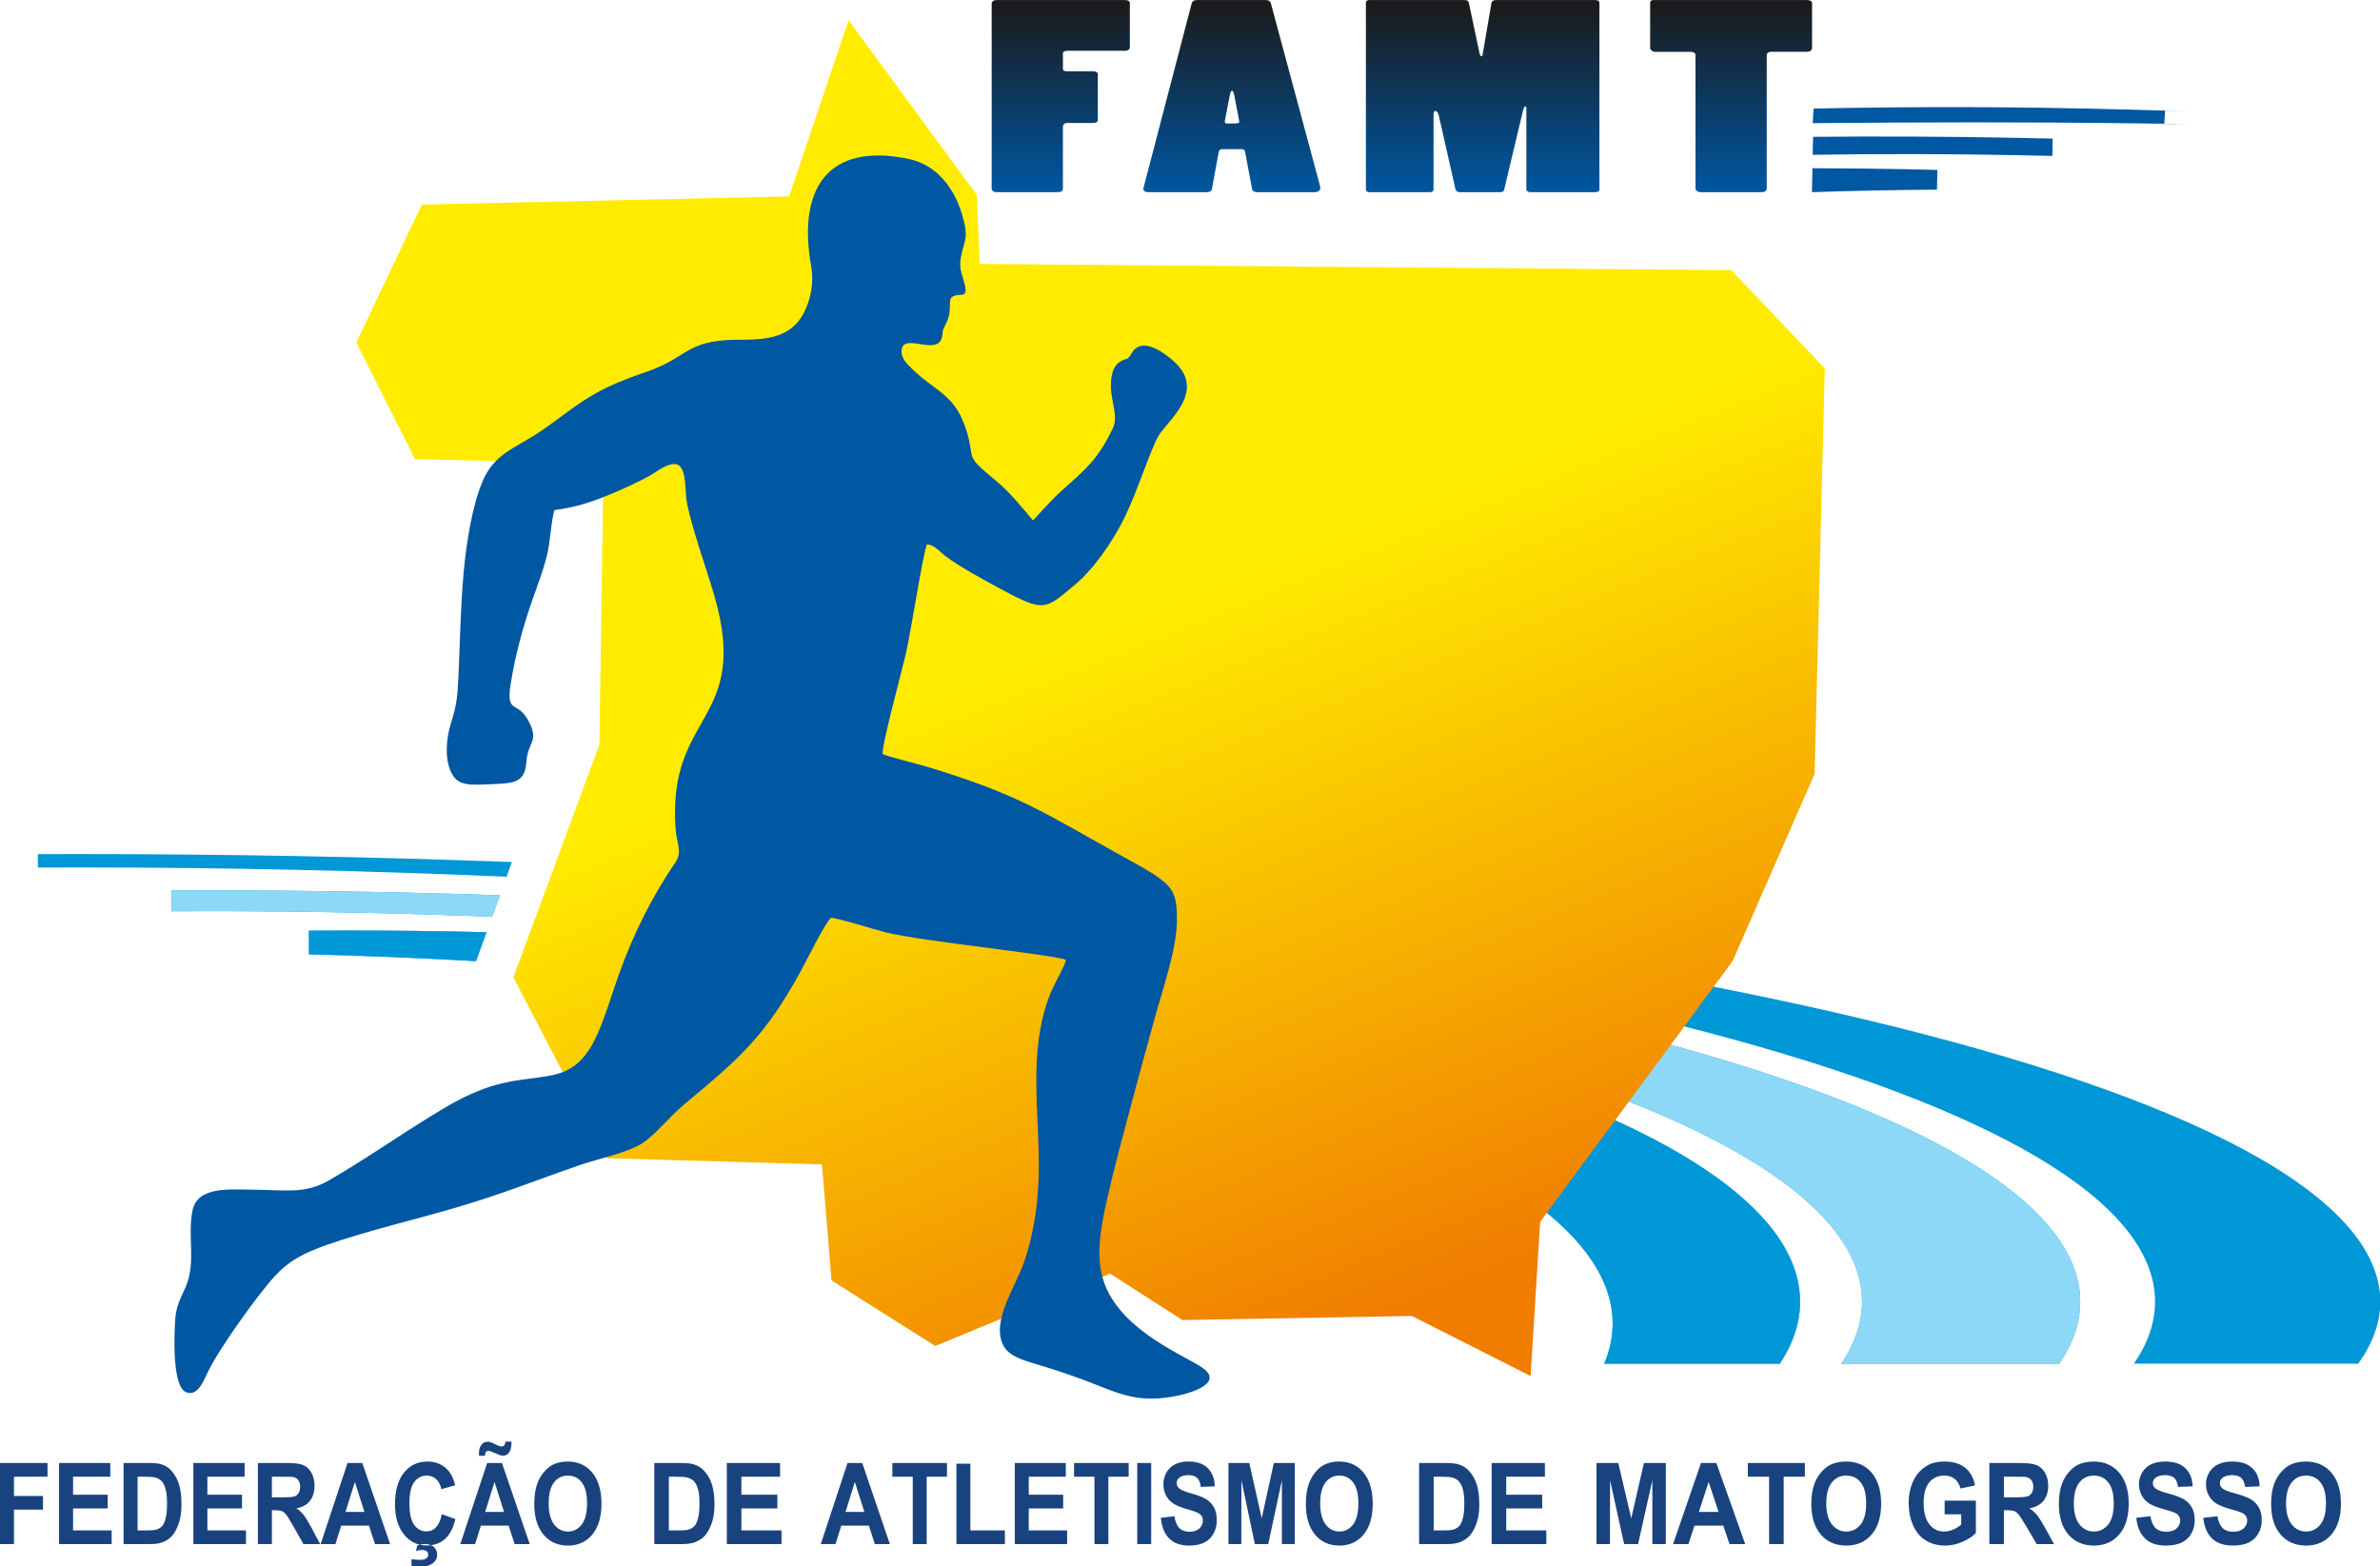 <?xml version="1.0" encoding="utf-8"?>
<svg xmlns="http://www.w3.org/2000/svg" viewBox="4.786 10.564 490.613 322.887" width="490.613px" height="322.887px">
  <g id="svg16" transform="matrix(0.904, 0, 0, 0.904, 62.545, -102.459)" style="">
    <g id="Layer1000" transform="matrix(1, 0, 0, 1, 72.633, -63.771)">
      <path d="m -118.804,383.553 c 33.849,0 66.936,0.631 99.004,1.82 l -1.212,3.35 c -31.558,-1.385 -64.264,-2.119 -97.791,-2.119 -3.035,0 -6.058,0.013 -9.083,0.024 v -3.054 c 3.025,-0.01 6.048,-0.022 9.083,-0.022 z m 115.41,2.48 c 234.46,10.226 409.656,50.938 409.656,99.612 0,4.792 -1.738,9.503 -5.025,14.12 h -51.158 c 3.15,-4.612 4.815,-9.325 4.815,-14.12 0,-46.46 -153.015,-85.442 -359.418,-96.133 z m -84.886,5.809 c 22.357,0 44.308,0.383 65.735,1.113 l -1.774,4.901 c -20.79,-0.842 -42.154,-1.287 -63.961,-1.287 -3.038,0 -6.063,0.011 -9.084,0.028 v -4.729 c 3.022,-0.014 6.048,-0.026 9.084,-0.026 z m 82.428,1.76 c 195.882,8.454 343.682,46.446 343.682,92.043 0,4.8 -1.647,9.515 -4.805,14.12 h -49.669 c 3.095,-4.599 4.727,-9.315 4.727,-14.12 0,-42.63 -126.541,-78.261 -295.567,-87.012 z m -51.143,7.392 c 10.592,0 21.063,0.133 31.402,0.382 l -2.388,6.596 c -12.451,-0.704 -25.163,-1.229 -38.098,-1.564 v -5.383 c 3.019,-0.02 6.047,-0.032 9.085,-0.032 z m 48.449,0.905 c 159.802,5.997 282.489,41.205 282.489,83.746 0,4.811 -1.593,9.528 -4.608,14.12 h -40.046 c 1.266,-3.002 1.924,-6.05 1.924,-9.139 0,-38.877 -102.467,-71.629 -242.087,-81.559 z" style="fill:#0097d7;fill-rule:evenodd" id="path1"/>
      <path d="m 244.922,499.766 -14.353,-3.847 c 0.427,-1.75 0.645,-3.514 0.645,-5.293 0,-38.877 -102.468,-71.63 -242.087,-81.558 l 2.328,-7.168 c 159.801,5.998 282.488,41.205 282.488,83.745 0,4.812 -1.593,9.529 -4.607,14.121 z M 42.621,392.511 l 0.016,5e-4 0.023,0.003 z m 92.03,9.46 0.193,0.021 0.215,0.034 z m 64.6,10.285 0.071,0.011 0.022,0.006 z m 103.233,28.075 0.089,0.024 0.053,0.034 z m 46.016,29.033 0.05,0.033 -0.009,0.022 z M -88.28,391.842 c 22.357,0 44.308,0.383 65.735,1.113 l -1.773,4.901 c -20.792,-0.842 -42.155,-1.286 -63.962,-1.286 -3.038,0 -6.062,0.01 -9.085,0.027 v -4.729 c 3.023,-0.013 6.047,-0.026 9.085,-0.026 z m 82.429,1.76 c 195.882,8.454 343.682,46.446 343.682,92.043 0,4.801 -1.647,9.516 -4.806,14.121 h -49.669 c 3.095,-4.6 4.727,-9.315 4.727,-14.121 0,-42.628 -126.542,-78.26 -295.566,-87.011 z m -51.144,7.392 c 10.592,0 21.064,0.134 31.401,0.383 l -2.386,6.596 c -12.452,-0.703 -25.165,-1.23 -38.099,-1.563 v -5.382 c 3.02,-0.021 6.046,-0.033 9.084,-0.033 z" style="fill:#8dd8f7;fill-rule:evenodd" id="path2"/>
      <path d="m -28.201,397.703 h 0.003 l 0.009,0.001 z m 68.109,4.175 0.113,0.007 0.203,0.02 z m 42.084,4.315 0.088,0.009 0.068,0.009 z m 35.249,4.825 0.111,0.015 0.061,0.012 z m 63.748,12.405 0.126,0.025 0.082,0.025 z m 56.419,17.567 0.102,0.031 0.028,0.022 z m 49.169,36.65 0.006,0.005 -10e-4,0.005 z M -56.996,400.994 c 10.592,0 21.064,0.134 31.401,0.383 l -2.386,6.596 c -12.452,-0.703 -25.165,-1.23 -38.099,-1.563 v -5.382 c 3.02,-0.021 6.046,-0.033 9.084,-0.033 z m 48.45,0.906 c 159.801,5.998 282.488,41.205 282.488,83.745 0,4.812 -1.593,9.529 -4.607,14.121 h -40.046 c 1.266,-3.002 1.925,-6.051 1.925,-9.14 0,-38.877 -102.468,-71.63 -242.087,-81.558 z" style="fill:#0097d7;fill-rule:evenodd" id="path3"/>
      <path d="M -136.535,540.908 V 522.417 h 10.849 v 3.125 h -7.652 v 4.39 h 6.615 v 3.125 h -6.615 v 7.851 z m 13.473,0 V 522.417 h 11.688 v 3.125 h -8.489 v 4.106 h 7.894 v 3.125 h -7.894 v 5.01 h 8.798 v 3.125 z m 14.709,-18.491 h 5.822 c 1.301,0 2.316,0.103 2.999,0.361 0.926,0.31 1.72,0.878 2.36,1.705 0.662,0.8 1.169,1.808 1.522,2.996 0.331,1.162 0.507,2.634 0.507,4.364 0,1.524 -0.155,2.815 -0.485,3.926 -0.397,1.343 -0.949,2.427 -1.676,3.28 -0.551,0.62 -1.301,1.111 -2.249,1.472 -0.706,0.258 -1.632,0.387 -2.801,0.387 h -5.998 z m 3.198,3.125 v 12.241 h 2.381 c 0.882,0 1.521,-0.051 1.918,-0.181 0.507,-0.155 0.927,-0.413 1.279,-0.775 0.33,-0.362 0.617,-0.956 0.816,-1.782 0.221,-0.826 0.33,-1.962 0.33,-3.383 0,-1.421 -0.11,-2.531 -0.33,-3.28 -0.199,-0.774 -0.507,-1.369 -0.882,-1.808 -0.397,-0.413 -0.882,-0.697 -1.477,-0.852 -0.441,-0.129 -1.323,-0.181 -2.603,-0.181 z m 12.723,15.366 V 522.417 h 11.688 v 3.125 h -8.49 v 4.106 h 7.895 v 3.125 h -7.895 v 5.01 h 8.799 v 3.125 z m 14.709,0 V 522.417 h 6.726 c 1.676,0 2.911,0.155 3.661,0.49 0.772,0.336 1.389,0.93 1.852,1.782 0.464,0.852 0.684,1.808 0.684,2.918 0,1.369 -0.353,2.531 -1.037,3.435 -0.706,0.903 -1.742,1.472 -3.109,1.704 0.683,0.465 1.257,0.982 1.697,1.549 0.442,0.568 1.037,1.576 1.809,2.996 l 1.919,3.615 h -3.815 l -2.271,-4.029 c -0.838,-1.446 -1.389,-2.35 -1.698,-2.711 -0.309,-0.388 -0.618,-0.646 -0.949,-0.775 -0.353,-0.129 -0.882,-0.207 -1.631,-0.207 h -0.64 v 7.722 z m 3.198,-10.666 h 2.359 c 1.521,0 2.492,-0.077 2.867,-0.233 0.375,-0.155 0.683,-0.413 0.882,-0.775 0.221,-0.387 0.331,-0.852 0.331,-1.395 0,-0.62 -0.133,-1.136 -0.42,-1.523 -0.286,-0.362 -0.683,-0.62 -1.213,-0.723 -0.242,-0.025 -1.036,-0.051 -2.315,-0.051 h -2.492 z m 26.948,10.666 h -3.44 l -1.367,-4.21 h -6.329 l -1.323,4.21 h -3.374 l 6.13,-18.491 h 3.374 z m -5.844,-7.334 -2.183,-6.843 -2.139,6.843 z m 17.642,0.516 3.087,1.111 c -0.463,2.04 -1.257,3.538 -2.359,4.545 -1.103,0.981 -2.514,1.472 -4.191,1.472 -2.117,0 -3.837,-0.852 -5.182,-2.531 -1.345,-1.679 -2.029,-3.952 -2.029,-6.87 0,-3.073 0.683,-5.475 2.029,-7.179 1.368,-1.704 3.153,-2.557 5.359,-2.557 1.94,0 3.507,0.672 4.72,2.014 0.706,0.775 1.257,1.911 1.61,3.409 l -3.153,0.878 c -0.177,-0.955 -0.573,-1.704 -1.169,-2.272 -0.595,-0.542 -1.323,-0.827 -2.161,-0.827 -1.169,0 -2.117,0.491 -2.845,1.472 -0.727,0.981 -1.103,2.583 -1.103,4.777 0,2.325 0.353,4.003 1.081,4.984 0.727,1.007 1.654,1.498 2.801,1.498 0.86,0 1.587,-0.31 2.183,-0.955 0.617,-0.62 1.058,-1.627 1.323,-2.97 z m -6.924,11.751 v -1.472 c 0.727,0.077 1.411,0.129 2.029,0.129 0.64,0 1.125,-0.129 1.433,-0.414 0.243,-0.181 0.353,-0.439 0.353,-0.774 0,-0.284 -0.11,-0.542 -0.33,-0.749 -0.221,-0.207 -0.573,-0.31 -1.037,-0.31 -0.463,0 -0.926,0.077 -1.411,0.258 l 0.264,-1.265 c 0.574,-0.233 1.169,-0.336 1.808,-0.336 0.904,0 1.588,0.233 2.051,0.698 0.463,0.465 0.706,1.033 0.706,1.678 0,0.749 -0.264,1.343 -0.772,1.808 -0.706,0.646 -1.698,0.956 -2.999,0.956 -0.926,0 -1.631,-0.077 -2.095,-0.207 z m 26.97,-4.933 h -3.44 l -1.367,-4.21 H -26.87 l -1.323,4.21 h -3.374 l 6.13,-18.491 h 3.374 z m -5.844,-7.334 -2.183,-6.843 -2.139,6.843 z m -4.344,-12.809 h -1.389 c 0,-0.206 0,-0.336 0,-0.465 0,-0.878 0.177,-1.55 0.551,-2.015 0.353,-0.49 0.838,-0.723 1.411,-0.723 0.243,0 0.485,0.026 0.684,0.103 0.22,0.052 0.617,0.233 1.19,0.542 0.574,0.284 1.015,0.439 1.345,0.439 0.221,0 0.419,-0.077 0.574,-0.258 0.154,-0.181 0.242,-0.465 0.286,-0.852 h 1.389 c 0,1.137 -0.177,1.963 -0.529,2.453 -0.353,0.491 -0.816,0.749 -1.368,0.749 -0.242,0 -0.484,-0.025 -0.728,-0.103 -0.154,-0.051 -0.573,-0.232 -1.235,-0.516 -0.662,-0.31 -1.147,-0.465 -1.433,-0.465 -0.242,0 -0.419,0.077 -0.551,0.258 -0.132,0.155 -0.198,0.439 -0.198,0.852 z m 11.225,11.002 c 0,-1.885 0.242,-3.461 0.728,-4.752 0.353,-0.929 0.838,-1.782 1.477,-2.531 0.618,-0.749 1.301,-1.317 2.029,-1.679 0.992,-0.49 2.117,-0.723 3.418,-0.723 2.316,0 4.19,0.852 5.579,2.531 1.389,1.705 2.095,4.055 2.095,7.077 0,2.996 -0.684,5.32 -2.073,7.024 -1.389,1.679 -3.242,2.531 -5.557,2.531 -2.359,0 -4.234,-0.852 -5.623,-2.531 -1.367,-1.679 -2.073,-3.977 -2.073,-6.947 z m 3.285,-0.129 c 0,2.118 0.419,3.693 1.235,4.778 0.838,1.085 1.897,1.627 3.153,1.627 1.279,0 2.316,-0.542 3.154,-1.601 0.816,-1.085 1.213,-2.686 1.213,-4.855 0,-2.118 -0.397,-3.693 -1.191,-4.726 -0.794,-1.059 -1.853,-1.576 -3.176,-1.576 -1.301,0 -2.381,0.516 -3.175,1.576 -0.816,1.059 -1.213,2.66 -1.213,4.777 z" style="fill:#19437f;fill-rule:evenodd" id="path4"/>
      <path d="m 12.671,522.417 h 6.049 c 1.352,0 2.406,0.103 3.116,0.361 0.963,0.31 1.787,0.878 2.452,1.705 0.688,0.8 1.214,1.808 1.581,2.996 0.344,1.162 0.527,2.634 0.527,4.364 0,1.524 -0.161,2.815 -0.504,3.926 -0.413,1.343 -0.985,2.427 -1.741,3.28 -0.573,0.62 -1.352,1.111 -2.337,1.472 -0.734,0.258 -1.696,0.387 -2.91,0.387 h -6.232 z m 3.323,3.125 v 12.241 h 2.474 c 0.916,0 1.581,-0.051 1.993,-0.181 0.527,-0.155 0.962,-0.413 1.329,-0.775 0.344,-0.362 0.642,-0.956 0.848,-1.782 0.23,-0.826 0.344,-1.962 0.344,-3.383 0,-1.421 -0.114,-2.531 -0.344,-3.28 -0.206,-0.774 -0.526,-1.369 -0.916,-1.808 -0.413,-0.413 -0.917,-0.697 -1.535,-0.852 -0.458,-0.129 -1.375,-0.181 -2.704,-0.181 z m 13.22,15.366 V 522.417 h 12.143 v 3.125 h -8.821 v 4.106 h 8.203 v 3.125 h -8.203 v 5.01 h 9.142 v 3.125 z" style="fill:#19437f;fill-rule:evenodd" id="path5"/>
      <path d="M 66.39,540.908 H 62.968 l -1.36,-4.21 h -6.295 l -1.316,4.21 h -3.356 l 6.098,-18.491 h 3.356 z m -5.813,-7.334 -2.171,-6.843 -2.127,6.843 z m 11.033,7.334 V 525.542 H 66.96 v -3.125 h 12.457 v 3.125 h -4.628 v 15.366 z m 9.958,0 v -18.336 h 3.18 v 15.211 h 7.874 v 3.125 z m 13.313,0 V 522.417 h 11.625 v 3.125 h -8.444 v 4.106 h 7.852 v 3.125 h -7.852 v 5.01 h 8.751 v 3.125 z m 18.161,0 v -15.366 h -4.65 v -3.125 h 12.458 v 3.125 h -4.628 v 15.366 z m 9.76,0 V 522.417 h 3.18 v 18.491 z m 5.374,-5.991 3.092,-0.362 c 0.198,1.214 0.57,2.118 1.119,2.686 0.57,0.568 1.338,0.852 2.303,0.852 1.009,0 1.777,-0.258 2.303,-0.775 0.505,-0.49 0.768,-1.085 0.768,-1.782 0,-0.439 -0.11,-0.801 -0.329,-1.111 -0.219,-0.31 -0.592,-0.568 -1.14,-0.8 -0.351,-0.155 -1.206,-0.413 -2.523,-0.801 -1.689,-0.49 -2.873,-1.111 -3.553,-1.834 -0.965,-1.033 -1.448,-2.273 -1.448,-3.745 0,-0.929 0.22,-1.834 0.68,-2.634 0.461,-0.826 1.097,-1.446 1.952,-1.885 0.856,-0.439 1.886,-0.646 3.092,-0.646 1.952,0 3.444,0.516 4.431,1.55 0.987,1.007 1.513,2.376 1.557,4.106 l -3.18,0.129 c -0.132,-0.955 -0.417,-1.653 -0.856,-2.066 -0.461,-0.413 -1.119,-0.62 -1.996,-0.62 -0.922,0 -1.645,0.233 -2.15,0.672 -0.329,0.284 -0.504,0.672 -0.504,1.162 0,0.439 0.153,0.801 0.482,1.111 0.395,0.413 1.36,0.826 2.895,1.239 1.535,0.439 2.676,0.878 3.422,1.343 0.723,0.465 1.316,1.085 1.732,1.885 0.417,0.775 0.614,1.756 0.614,2.944 0,1.059 -0.241,2.04 -0.746,2.97 -0.504,0.93 -1.206,1.601 -2.127,2.066 -0.899,0.439 -2.04,0.672 -3.421,0.672 -1.974,0 -3.51,-0.542 -4.562,-1.627 -1.075,-1.059 -1.689,-2.634 -1.908,-4.7 z m 15.419,5.991 V 522.417 h 4.759 l 2.829,12.603 2.764,-12.603 h 4.781 v 18.491 h -2.939 v -14.566 l -3.114,14.566 h -3.049 l -3.071,-14.566 -0.022,14.566 z m 17.657,-9.142 c 0,-1.885 0.241,-3.461 0.724,-4.752 0.351,-0.929 0.833,-1.782 1.469,-2.531 0.614,-0.749 1.294,-1.317 2.018,-1.679 0.987,-0.49 2.106,-0.723 3.399,-0.723 2.303,0 4.168,0.852 5.55,2.531 1.382,1.705 2.084,4.055 2.084,7.077 0,2.996 -0.68,5.32 -2.062,7.024 -1.381,1.679 -3.224,2.531 -5.527,2.531 -2.347,0 -4.212,-0.852 -5.593,-2.531 -1.36,-1.679 -2.062,-3.977 -2.062,-6.947 z m 3.268,-0.129 c 0,2.118 0.417,3.693 1.228,4.778 0.834,1.085 1.887,1.627 3.137,1.627 1.272,0 2.303,-0.542 3.136,-1.601 0.811,-1.085 1.206,-2.686 1.206,-4.855 0,-2.118 -0.395,-3.693 -1.185,-4.726 -0.79,-1.059 -1.843,-1.576 -3.158,-1.576 -1.294,0 -2.369,0.516 -3.158,1.576 -0.812,1.059 -1.206,2.66 -1.206,4.777 z" style="fill:#19437f;fill-rule:evenodd" id="path6"/>
      <path d="m 187.076,522.417 h 6.049 c 1.352,0 2.406,0.103 3.116,0.361 0.962,0.31 1.788,0.878 2.452,1.705 0.688,0.8 1.214,1.808 1.581,2.996 0.344,1.162 0.527,2.634 0.527,4.364 0,1.524 -0.161,2.815 -0.504,3.926 -0.413,1.343 -0.985,2.427 -1.742,3.28 -0.573,0.62 -1.352,1.111 -2.337,1.472 -0.733,0.258 -1.696,0.387 -2.91,0.387 h -6.232 z m 3.323,3.125 v 12.241 h 2.474 c 0.917,0 1.581,-0.051 1.993,-0.181 0.527,-0.155 0.962,-0.413 1.329,-0.775 0.343,-0.362 0.641,-0.956 0.848,-1.782 0.229,-0.826 0.343,-1.962 0.343,-3.383 0,-1.421 -0.114,-2.531 -0.343,-3.28 -0.207,-0.774 -0.527,-1.369 -0.917,-1.808 -0.413,-0.413 -0.916,-0.697 -1.535,-0.852 -0.458,-0.129 -1.375,-0.181 -2.704,-0.181 z m 13.22,15.366 V 522.417 h 12.144 v 3.125 h -8.821 v 4.106 h 8.203 v 3.125 h -8.203 v 5.01 h 9.142 v 3.125 z" style="fill:#19437f;fill-rule:evenodd" id="path7"/>
      <path d="M 227.524,540.908 V 522.417 h 4.972 l 2.956,12.603 2.887,-12.603 h 4.994 v 18.491 h -3.069 v -14.566 l -3.254,14.566 h -3.185 l -3.207,-14.566 -0.024,14.566 z m 33.91,0 h -3.574 l -1.42,-4.21 h -6.576 l -1.375,4.21 h -3.506 l 6.37,-18.491 h 3.506 z m -6.072,-7.334 -2.268,-6.843 -2.223,6.843 z m 11.525,7.334 v -15.366 h -4.857 v -3.125 h 13.014 v 3.125 h -4.834 v 15.366 z m 9.623,-9.142 c 0,-1.885 0.252,-3.461 0.756,-4.752 0.367,-0.929 0.871,-1.782 1.535,-2.531 0.642,-0.749 1.352,-1.317 2.108,-1.679 1.031,-0.49 2.2,-0.723 3.551,-0.723 2.406,0 4.354,0.852 5.797,2.531 1.444,1.705 2.176,4.055 2.176,7.077 0,2.996 -0.711,5.32 -2.154,7.024 -1.443,1.679 -3.368,2.531 -5.774,2.531 -2.451,0 -4.399,-0.852 -5.843,-2.531 -1.421,-1.679 -2.153,-3.977 -2.153,-6.947 z m 3.414,-0.129 c 0,2.118 0.435,3.693 1.283,4.778 0.871,1.085 1.971,1.627 3.276,1.627 1.329,0 2.406,-0.542 3.276,-1.601 0.848,-1.085 1.26,-2.686 1.26,-4.855 0,-2.118 -0.413,-3.693 -1.237,-4.726 -0.825,-1.059 -1.924,-1.576 -3.3,-1.576 -1.352,0 -2.474,0.516 -3.299,1.576 -0.848,1.059 -1.26,2.66 -1.26,4.777 z" style="fill:#19437f;fill-rule:evenodd" id="path8"/>
      <path d="m 306.913,534.116 v -3.125 h 7.125 v 7.386 c -0.688,0.749 -1.695,1.42 -3.002,1.988 -1.329,0.594 -2.658,0.878 -4.01,0.878 -1.718,0 -3.208,-0.413 -4.491,-1.214 -1.26,-0.826 -2.222,-1.988 -2.864,-3.486 -0.641,-1.524 -0.962,-3.177 -0.962,-4.958 0,-1.911 0.367,-3.642 1.077,-5.14 0.711,-1.498 1.764,-2.634 3.139,-3.435 1.054,-0.62 2.361,-0.929 3.918,-0.929 2.039,0 3.643,0.49 4.788,1.446 1.145,0.956 1.879,2.298 2.2,4.003 l -3.299,0.698 c -0.23,-0.904 -0.665,-1.627 -1.307,-2.169 -0.618,-0.516 -1.421,-0.775 -2.382,-0.775 -1.444,0 -2.59,0.516 -3.437,1.55 -0.848,1.033 -1.283,2.583 -1.283,4.623 0,2.195 0.435,3.848 1.306,4.933 0.848,1.111 1.993,1.653 3.391,1.653 0.687,0 1.375,-0.155 2.085,-0.465 0.687,-0.31 1.283,-0.672 1.787,-1.111 v -2.35 z m 10.195,6.792 V 522.417 h 6.988 c 1.742,0 3.025,0.155 3.803,0.49 0.802,0.336 1.443,0.93 1.925,1.782 0.481,0.852 0.711,1.808 0.711,2.918 0,1.369 -0.367,2.531 -1.077,3.435 -0.733,0.903 -1.81,1.472 -3.231,1.704 0.711,0.465 1.306,0.982 1.764,1.549 0.459,0.568 1.077,1.576 1.879,2.996 l 1.993,3.615 h -3.964 l -2.36,-4.029 c -0.871,-1.446 -1.443,-2.35 -1.764,-2.711 -0.321,-0.388 -0.642,-0.646 -0.985,-0.775 -0.367,-0.129 -0.916,-0.207 -1.695,-0.207 h -0.665 v 7.722 z m 3.322,-10.666 h 2.452 c 1.581,0 2.589,-0.077 2.979,-0.233 0.389,-0.155 0.71,-0.413 0.916,-0.775 0.23,-0.387 0.344,-0.852 0.344,-1.395 0,-0.62 -0.137,-1.136 -0.435,-1.523 -0.298,-0.362 -0.71,-0.62 -1.26,-0.723 -0.252,-0.025 -1.077,-0.051 -2.405,-0.051 h -2.59 z m 12.533,1.524 c 0,-1.885 0.252,-3.461 0.756,-4.752 0.367,-0.929 0.871,-1.782 1.535,-2.531 0.641,-0.749 1.352,-1.317 2.108,-1.679 1.031,-0.49 2.199,-0.723 3.551,-0.723 2.406,0 4.353,0.852 5.797,2.531 1.443,1.705 2.176,4.055 2.176,7.077 0,2.996 -0.711,5.32 -2.154,7.024 -1.443,1.679 -3.368,2.531 -5.774,2.531 -2.451,0 -4.399,-0.852 -5.843,-2.531 -1.42,-1.679 -2.153,-3.977 -2.153,-6.947 z m 3.414,-0.129 c 0,2.118 0.435,3.693 1.283,4.778 0.871,1.085 1.971,1.627 3.277,1.627 1.329,0 2.406,-0.542 3.276,-1.601 0.848,-1.085 1.26,-2.686 1.26,-4.855 0,-2.118 -0.413,-3.693 -1.237,-4.726 -0.825,-1.059 -1.925,-1.576 -3.3,-1.576 -1.352,0 -2.475,0.516 -3.299,1.576 -0.848,1.059 -1.26,2.66 -1.26,4.777 z m 14.228,3.28 3.231,-0.362 c 0.206,1.214 0.596,2.118 1.169,2.686 0.595,0.568 1.397,0.852 2.405,0.852 1.054,0 1.856,-0.258 2.406,-0.775 0.527,-0.49 0.802,-1.085 0.802,-1.782 0,-0.439 -0.115,-0.801 -0.344,-1.111 -0.229,-0.31 -0.618,-0.568 -1.191,-0.8 -0.367,-0.155 -1.26,-0.413 -2.635,-0.801 -1.764,-0.49 -3.001,-1.111 -3.712,-1.834 -1.008,-1.033 -1.512,-2.273 -1.512,-3.745 0,-0.929 0.23,-1.834 0.711,-2.634 0.481,-0.826 1.145,-1.446 2.039,-1.885 0.894,-0.439 1.971,-0.646 3.231,-0.646 2.039,0 3.597,0.516 4.628,1.55 1.031,1.007 1.581,2.376 1.627,4.106 l -3.322,0.129 c -0.138,-0.955 -0.435,-1.653 -0.894,-2.066 -0.481,-0.413 -1.169,-0.62 -2.085,-0.62 -0.963,0 -1.718,0.233 -2.246,0.672 -0.343,0.284 -0.526,0.672 -0.526,1.162 0,0.439 0.16,0.801 0.504,1.111 0.412,0.413 1.421,0.826 3.025,1.239 1.604,0.439 2.795,0.878 3.574,1.343 0.756,0.465 1.374,1.085 1.81,1.885 0.436,0.775 0.642,1.756 0.642,2.944 0,1.059 -0.252,2.04 -0.779,2.97 -0.527,0.93 -1.26,1.601 -2.223,2.066 -0.94,0.439 -2.13,0.672 -3.574,0.672 -2.063,0 -3.666,-0.542 -4.766,-1.627 -1.123,-1.059 -1.764,-2.634 -1.993,-4.7 z m 15.283,0 3.23,-0.362 c 0.207,1.214 0.596,2.118 1.169,2.686 0.595,0.568 1.397,0.852 2.405,0.852 1.054,0 1.856,-0.258 2.406,-0.775 0.527,-0.49 0.802,-1.085 0.802,-1.782 0,-0.439 -0.115,-0.801 -0.344,-1.111 -0.229,-0.31 -0.619,-0.568 -1.191,-0.8 -0.366,-0.155 -1.26,-0.413 -2.635,-0.801 -1.764,-0.49 -3.001,-1.111 -3.712,-1.834 -1.008,-1.033 -1.512,-2.273 -1.512,-3.745 0,-0.929 0.23,-1.834 0.711,-2.634 0.481,-0.826 1.145,-1.446 2.039,-1.885 0.894,-0.439 1.97,-0.646 3.23,-0.646 2.04,0 3.598,0.516 4.629,1.55 1.031,1.007 1.581,2.376 1.627,4.106 l -3.322,0.129 c -0.138,-0.955 -0.435,-1.653 -0.894,-2.066 -0.481,-0.413 -1.169,-0.62 -2.085,-0.62 -0.963,0 -1.718,0.233 -2.246,0.672 -0.343,0.284 -0.527,0.672 -0.527,1.162 0,0.439 0.161,0.801 0.504,1.111 0.412,0.413 1.421,0.826 3.024,1.239 1.604,0.439 2.796,0.878 3.574,1.343 0.756,0.465 1.375,1.085 1.81,1.885 0.435,0.775 0.642,1.756 0.642,2.944 0,1.059 -0.252,2.04 -0.779,2.97 -0.527,0.93 -1.26,1.601 -2.222,2.066 -0.94,0.439 -2.13,0.672 -3.574,0.672 -2.062,0 -3.666,-0.542 -4.765,-1.627 -1.123,-1.059 -1.765,-2.634 -1.993,-4.7 z m 15.466,-3.151 c 0,-1.885 0.252,-3.461 0.756,-4.752 0.367,-0.929 0.871,-1.782 1.535,-2.531 0.641,-0.749 1.352,-1.317 2.108,-1.679 1.031,-0.49 2.199,-0.723 3.551,-0.723 2.406,0 4.353,0.852 5.797,2.531 1.443,1.705 2.176,4.055 2.176,7.077 0,2.996 -0.711,5.32 -2.154,7.024 -1.443,1.679 -3.368,2.531 -5.774,2.531 -2.451,0 -4.399,-0.852 -5.843,-2.531 -1.42,-1.679 -2.153,-3.977 -2.153,-6.947 z m 3.414,-0.129 c 0,2.118 0.435,3.693 1.283,4.778 0.871,1.085 1.971,1.627 3.277,1.627 1.329,0 2.406,-0.542 3.276,-1.601 0.848,-1.085 1.26,-2.686 1.26,-4.855 0,-2.118 -0.413,-3.693 -1.237,-4.726 -0.825,-1.059 -1.924,-1.576 -3.299,-1.576 -1.352,0 -2.475,0.516 -3.299,1.576 -0.848,1.059 -1.26,2.66 -1.26,4.777 z" style="fill:#19437f;fill-rule:evenodd" id="path9"/>
      <defs id="defs11">
        <linearGradient id="grad1">
          <stop offset="0" stop-color="#ffec00" stop-opacity="1" id="stop9"/>
          <stop offset="0.46" stop-color="#ffec00" stop-opacity="1" id="stop10"/>
          <stop offset="1" stop-color="#f07c00" stop-opacity="1" id="stop11"/>
        </linearGradient>
        <linearGradient id="grad2" x1="0" y1="0" x2="0" y2="1" gradientTransform="rotate(-24,0.5,0.5)" gradientUnits="objectBoundingBox" href="#grad1"/>
      </defs>
      <path d="m -55.275,266.894 14.945,-31.445 83.752,-1.869 13.543,-40.165 29.268,39.853 0.623,15.722 171.398,1.402 21.333,22.417 -2.33,92.471 -18.679,42.654 -43.9,59.468 -2.179,35.181 -27.087,-13.698 -52.306,0.933 -16.502,-10.586 -39.852,16.502 -23.663,-14.946 -2.179,-26.464 -48.883,-1.401 -21.482,-41.252 19.616,-53.083 0.934,-64.138 -42.967,-0.934 z" style="fill:url(#grad2)" id="path11"/>
      <defs id="defs13">
        <linearGradient id="grad3">
          <stop offset="0" stop-color="#1b1918" stop-opacity="1" id="stop12"/>
          <stop offset="1" stop-color="#0057a2" stop-opacity="1" id="stop13"/>
        </linearGradient>
        <linearGradient id="grad4" x1="0" y1="0" x2="0" y2="1" gradientUnits="objectBoundingBox" href="#grad3"/>
      </defs>
      <path d="m 90.51,232.616 h 14.306 c 0.313,-0.005 0.563,-0.073 0.748,-0.214 0.192,-0.137 0.288,-0.341 0.288,-0.604 v -14.192 c 0.013,-0.185 0.095,-0.36 0.26,-0.515 0.163,-0.156 0.341,-0.234 0.56,-0.243 h 6.154 c 0.286,-0.01 0.532,-0.069 0.712,-0.196 0.177,-0.116 0.273,-0.272 0.273,-0.447 v -10.57 c -0.015,-0.157 -0.109,-0.283 -0.301,-0.4 -0.178,-0.116 -0.383,-0.175 -0.601,-0.184 h -6.236 c -0.286,0 -0.492,-0.058 -0.629,-0.156 -0.123,-0.098 -0.191,-0.225 -0.191,-0.37 v -3.504 c 0,-0.205 0.095,-0.37 0.26,-0.476 0.178,-0.108 0.383,-0.166 0.643,-0.166 h 13.291 c 0.3,-0.009 0.546,-0.088 0.752,-0.224 0.205,-0.147 0.3,-0.331 0.314,-0.536 v -10.161 c 0,-0.185 -0.096,-0.331 -0.273,-0.458 -0.178,-0.117 -0.423,-0.185 -0.712,-0.185 H 90.592 c -0.288,0.01 -0.534,0.097 -0.712,0.252 -0.177,0.167 -0.273,0.351 -0.273,0.565 v 42.223 c 0.013,0.214 0.11,0.389 0.302,0.535 0.177,0.147 0.383,0.214 0.601,0.225 z m 34.709,0 h 13.558 c 0.211,-0.004 0.424,-0.062 0.635,-0.165 0.218,-0.117 0.356,-0.272 0.411,-0.477 l 1.558,-8.585 c 0.041,-0.176 0.137,-0.322 0.274,-0.429 0.137,-0.097 0.301,-0.155 0.465,-0.155 h 4.429 c 0.206,0 0.383,0.04 0.534,0.127 0.151,0.078 0.246,0.195 0.287,0.341 l 1.641,8.759 c 0.054,0.175 0.178,0.322 0.383,0.419 0.199,0.103 0.41,0.162 0.66,0.165 h 13.316 c 0.451,-0.011 0.779,-0.147 0.97,-0.4 0.206,-0.253 0.26,-0.555 0.178,-0.885 l -11.24,-41.757 c -0.041,-0.214 -0.163,-0.389 -0.342,-0.535 -0.192,-0.147 -0.437,-0.214 -0.724,-0.224 h -15.999 c -0.246,0.01 -0.465,0.087 -0.643,0.242 -0.177,0.147 -0.299,0.302 -0.341,0.458 l -10.994,42.107 c -0.083,0.291 -0.028,0.535 0.151,0.711 0.178,0.185 0.465,0.272 0.834,0.282 z m 50.379,0 h 13.975 c 0.274,-0.004 0.47,-0.062 0.602,-0.165 0.123,-0.117 0.192,-0.272 0.192,-0.477 v -17.111 c 0,-0.234 0.039,-0.42 0.109,-0.555 0.082,-0.136 0.178,-0.205 0.301,-0.205 0.122,-0.009 0.259,0.058 0.411,0.215 0.151,0.156 0.287,0.468 0.409,0.954 l 3.773,16.702 c 0.083,0.205 0.206,0.36 0.356,0.477 0.159,0.103 0.331,0.162 0.528,0.165 h 9.321 c 0.207,-0.003 0.387,-0.033 0.543,-0.108 0.178,-0.067 0.287,-0.185 0.329,-0.36 l 4.266,-17.928 c 0.123,-0.458 0.233,-0.769 0.314,-0.935 0.097,-0.165 0.178,-0.242 0.26,-0.233 0.082,0 0.151,0.049 0.192,0.146 0.04,0.097 0.054,0.262 0.054,0.497 v 18.279 c 0.013,0.205 0.095,0.36 0.274,0.477 0.159,0.103 0.369,0.162 0.606,0.165 h 14.896 c 0.248,-0.004 0.447,-0.062 0.619,-0.165 0.165,-0.097 0.26,-0.244 0.26,-0.419 v -42.573 c 0,-0.205 -0.082,-0.36 -0.232,-0.477 -0.164,-0.107 -0.383,-0.165 -0.671,-0.165 h -22.807 c -0.245,0 -0.451,0.067 -0.601,0.185 -0.164,0.127 -0.26,0.272 -0.301,0.458 l -1.968,11.504 c 0,0.205 -0.042,0.361 -0.096,0.477 -0.069,0.108 -0.15,0.166 -0.232,0.166 -0.082,0 -0.165,-0.049 -0.233,-0.136 -0.081,-0.097 -0.136,-0.242 -0.178,-0.448 l -2.462,-11.622 c -0.042,-0.175 -0.136,-0.321 -0.287,-0.429 -0.15,-0.097 -0.329,-0.155 -0.532,-0.155 H 175.598 c -0.205,0.01 -0.368,0.067 -0.477,0.185 -0.124,0.117 -0.179,0.242 -0.179,0.399 v 42.691 c 0.014,0.126 0.082,0.243 0.205,0.351 0.137,0.107 0.287,0.165 0.451,0.175 z m 75.65,0 h 13.946 c 0.342,-0.011 0.616,-0.078 0.821,-0.225 0.204,-0.146 0.314,-0.321 0.327,-0.535 v -30.427 c 0,-0.263 0.096,-0.468 0.273,-0.604 0.178,-0.145 0.424,-0.214 0.712,-0.214 h 8.203 c 0.328,-0.009 0.602,-0.088 0.822,-0.233 0.204,-0.156 0.314,-0.35 0.327,-0.585 v -10.278 c -0.013,-0.234 -0.109,-0.409 -0.314,-0.525 -0.205,-0.117 -0.452,-0.175 -0.752,-0.175 h -35.115 c -0.245,0 -0.424,0.058 -0.546,0.155 -0.123,0.108 -0.191,0.254 -0.191,0.429 v 10.395 c 0.014,0.186 0.136,0.371 0.354,0.536 0.22,0.176 0.452,0.273 0.712,0.282 h 8.206 c 0.3,0 0.546,0.069 0.751,0.195 0.206,0.127 0.3,0.291 0.315,0.506 v 30.485 c 0.013,0.234 0.136,0.429 0.355,0.584 0.233,0.147 0.492,0.224 0.793,0.234 z M 146.057,216.439 c 0.042,0.175 0,0.292 -0.109,0.37 -0.097,0.078 -0.356,0.117 -0.766,0.136 -0.411,0.019 -1.053,0.019 -1.914,0.019 -0.205,-0.009 -0.343,-0.067 -0.423,-0.185 -0.083,-0.116 -0.111,-0.242 -0.069,-0.399 l 1.066,-5.549 c 0.083,-0.466 0.164,-0.808 0.26,-1.021 0.083,-0.214 0.192,-0.322 0.314,-0.322 0.124,0 0.233,0.126 0.316,0.361 0.095,0.243 0.177,0.565 0.259,0.982 z" style="fill:url(#grad4)" id="path13"/>
      <path d="m 349.598,213.81 c -24.933,-0.704 -49.145,-0.753 -72.566,-0.255 l -0.202,3.323 c 24.595,-0.213 48.601,-0.275 72.571,0.03 23.97,0.306 5.063,0.11 7.59,0.169 l 0.198,-3.099 c -2.529,-0.057 17.343,0.537 -7.591,-0.168 z m -25.642,6.428 c -15.947,-0.313 -31.649,-0.386 -47.05,-0.24 l -0.08,4.098 c 15.356,-0.245 31.067,-0.221 47.053,0.091 2.539,0.05 5.067,0.109 7.59,0.172 l 0.078,-3.951 c -2.525,-0.06 -5.054,-0.12 -7.591,-0.17 z m -26.293,7.136 c -4.784,-0.095 -13.998,-0.206 -20.899,-0.21 l -0.107,5.452 c 9.343,-0.314 18.85,-0.508 28.508,-0.569 l 0.088,-4.497 c -2.523,-0.067 -2.807,-0.082 -7.591,-0.176 z" style="fill:#0057a2;fill-rule:evenodd" id="path14"/>
      <path d="m 80.527,256.566 c 1.754,-1.294 3.816,0.761 2.883,-3.077 -0.42,-1.727 -1.191,-3.308 -0.936,-5.231 0.646,-4.888 2.169,-4.455 0.395,-10.494 -1.803,-6.136 -5.865,-11.381 -12.081,-12.699 -18.803,-3.984 -25.458,7.084 -22.344,24.375 0.672,3.736 -0.064,7.464 -1.543,10.459 -3.84,7.776 -12.521,6.001 -18.256,6.486 -8.999,0.763 -8.845,4.142 -17.948,7.275 -3.069,1.057 -6.038,2.15 -8.845,3.505 -6.099,2.946 -10.025,6.522 -14.938,9.873 -5.99,4.086 -10.716,5.064 -13.454,11.651 -2.328,5.601 -3.632,13.854 -4.238,20.45 -0.744,8.083 -0.836,15.873 -1.211,24.053 -0.223,4.86 -0.446,6.501 -1.731,10.621 -1.042,3.336 -1.426,7.681 -0.021,10.896 1.51,3.46 4.284,3.133 9.883,2.885 4.567,-0.202 7.047,-0.375 7.365,-5.078 0.319,-4.718 3.169,-4.641 0.266,-9.699 -2.447,-4.264 -4.943,-1.149 -3.843,-8.087 1.101,-6.945 3.013,-13.701 5.116,-19.616 1.159,-3.262 2.204,-6.004 3.091,-9.399 0.868,-3.316 0.925,-7.777 1.774,-10.605 5.738,-0.695 10.234,-2.49 14.97,-4.55 2.228,-0.969 4.453,-2.056 6.549,-3.173 1.719,-0.916 4.573,-3.426 6.684,-2.6 1.909,1.167 1.559,5.654 1.893,7.915 0.8,5.407 4.667,16.021 6.368,21.942 8.313,28.933 -10.83,26.522 -8.84,53.206 0.263,3.527 1.637,5.102 -0.089,7.657 -5.205,7.703 -9.207,15.495 -12.701,25.099 -1.75,4.808 -3.119,9.758 -5.079,14.107 -5.76,12.787 -12.962,7.808 -25.556,12.262 -4.733,1.674 -8.581,4.012 -12.486,6.412 -7.748,4.761 -14.945,9.842 -23.192,14.603 -5.317,3.07 -9.488,2.185 -16.93,2.106 -5.81,-0.062 -12.944,-0.817 -14.116,4.699 -1.259,5.927 0.903,11.789 -1.61,17.559 -1.08,2.481 -2.104,4.1 -2.33,7.141 -0.235,3.162 -0.767,15.18 2.305,16.692 2.631,1.295 4.116,-2.374 4.955,-4.18 2.555,-5.496 11.479,-17.868 15.492,-22.273 3.067,-3.365 6.55,-5.214 11.81,-7.06 9.165,-3.214 19.684,-5.63 29.35,-8.475 11.361,-3.345 17.953,-6.158 28.403,-9.743 4.265,-1.464 10.45,-2.684 14.011,-4.856 3.032,-1.85 6.065,-5.916 9.839,-9.06 12.348,-10.291 18.231,-15.239 26.442,-30.258 1.336,-2.444 5.468,-10.815 6.874,-12.166 0.681,-0.269 10.491,2.806 12.694,3.337 8.59,2.07 39.015,5.138 40.935,6.246 -0.303,1.599 -2.853,5.476 -4.113,9.085 -4.123,11.812 -2.252,23.906 -2.094,36.393 0.106,8.357 -0.795,15.599 -3.191,22.984 -1.945,5.993 -8.086,14.233 -4.655,19.849 1.456,2.385 5.561,3.338 8.911,4.359 3.346,1.02 6.581,2.127 9.697,3.304 7.676,2.897 11.841,5.367 21.311,3.304 2.769,-0.603 9.313,-2.605 5.939,-5.743 -2.715,-2.526 -16.403,-7.271 -21.943,-17.328 -3.724,-6.759 -2.076,-14.574 -0.404,-22.039 1.542,-6.887 3.467,-13.9 5.332,-20.908 1.851,-6.95 3.692,-13.692 5.621,-20.646 1.679,-6.055 4.802,-15 4.878,-21.472 0.064,-5.44 -0.651,-7.221 -3.751,-9.603 -2.122,-1.631 -5.436,-3.382 -8.128,-4.871 -18.63,-10.307 -23.586,-14.186 -45.108,-20.731 -1.781,-0.541 -9.171,-2.37 -10.108,-2.897 -0.263,-1.989 4.624,-19.763 5.434,-23.552 1.217,-5.69 3.439,-20.21 4.598,-24.182 1.543,-0.181 3.063,1.663 4.17,2.512 2.919,2.239 8.714,5.442 12.179,7.31 10.721,5.781 10.566,5.033 17.591,-0.804 3.839,-3.191 8.228,-9.201 11.159,-15.147 2.824,-5.729 5.758,-15.06 7.691,-18.569 1.826,-3.318 11.101,-10.091 3.78,-16.918 -1.318,-1.229 -5.94,-5.136 -8.646,-3.313 -1.087,0.732 -0.733,0.722 -1.479,1.77 -0.778,1.096 -0.884,0.652 -2.024,1.238 -1.458,0.751 -2.086,2.194 -2.321,4.038 -0.591,4.651 1.868,8.209 0.333,11.384 -1.488,3.078 -3.071,5.717 -5.066,7.93 -2.141,2.376 -4.289,4.202 -6.82,6.472 -2.208,1.982 -6.136,6.456 -6.287,6.57 -2.721,-3.196 -5.34,-6.499 -8.538,-9.125 -7.263,-5.965 -4.65,-4.59 -6.51,-10.926 -2.561,-8.719 -7.072,-9.215 -12.292,-14.276 -1.111,-1.078 -2.561,-2.362 -2.64,-3.98 -0.253,-5.133 8.258,1.214 9.224,-3.575 0.237,-1.174 0.001,-1.327 0.587,-2.373 2.06,-3.68 0.574,-5.542 1.653,-6.661 z" style="fill:#0057a2;fill-rule:evenodd" id="path15"/>
      <g id="Layer1001">
        <path d="m 80.527,256.566 c 1.754,-1.294 3.816,0.761 2.883,-3.077 -0.42,-1.727 -1.191,-3.308 -0.936,-5.231 0.646,-4.888 2.169,-4.455 0.395,-10.494 -1.803,-6.136 -5.865,-11.381 -12.081,-12.699 -18.803,-3.984 -25.458,7.084 -22.344,24.375 0.672,3.736 -0.064,7.464 -1.543,10.459 -3.84,7.776 -12.521,6.001 -18.256,6.486 -8.999,0.763 -8.845,4.142 -17.948,7.275 -3.069,1.057 -6.038,2.15 -8.845,3.505 -6.099,2.946 -10.025,6.522 -14.938,9.873 -5.99,4.086 -10.716,5.064 -13.454,11.651 -2.328,5.601 -3.632,13.854 -4.238,20.45 -0.744,8.083 -0.836,15.873 -1.211,24.053 -0.223,4.86 -0.446,6.501 -1.731,10.621 -1.042,3.336 -1.426,7.681 -0.021,10.896 1.51,3.46 4.284,3.133 9.883,2.885 4.567,-0.202 7.047,-0.375 7.365,-5.078 0.319,-4.718 3.169,-4.641 0.266,-9.699 -2.447,-4.264 -4.943,-1.149 -3.843,-8.087 1.101,-6.945 3.013,-13.701 5.116,-19.616 1.159,-3.262 2.204,-6.004 3.091,-9.399 0.868,-3.316 0.925,-7.777 1.774,-10.605 5.738,-0.695 10.234,-2.49 14.97,-4.55 2.228,-0.969 4.453,-2.056 6.549,-3.173 1.719,-0.916 4.573,-3.426 6.684,-2.6 1.909,1.167 1.559,5.654 1.893,7.915 0.8,5.407 4.667,16.021 6.368,21.942 8.313,28.933 -10.83,26.522 -8.84,53.206 0.263,3.527 1.637,5.102 -0.089,7.657 -5.205,7.703 -9.207,15.495 -12.701,25.099 -1.75,4.808 -3.119,9.758 -5.079,14.107 -5.76,12.787 -12.962,7.808 -25.556,12.262 -4.733,1.674 -8.581,4.012 -12.486,6.412 -7.748,4.761 -14.945,9.842 -23.192,14.603 -5.317,3.07 -9.488,2.185 -16.93,2.106 -5.81,-0.062 -12.944,-0.817 -14.116,4.699 -1.259,5.927 0.903,11.789 -1.61,17.559 -1.08,2.481 -2.104,4.1 -2.33,7.141 -0.235,3.162 -0.767,15.18 2.305,16.692 2.631,1.295 4.116,-2.374 4.955,-4.18 2.555,-5.496 11.479,-17.868 15.492,-22.273 3.067,-3.365 6.55,-5.214 11.81,-7.06 9.165,-3.214 19.684,-5.63 29.35,-8.475 11.361,-3.345 17.953,-6.158 28.403,-9.743 4.265,-1.464 10.45,-2.684 14.011,-4.856 3.032,-1.85 6.065,-5.916 9.839,-9.06 12.348,-10.291 18.231,-15.239 26.442,-30.258 1.336,-2.444 5.468,-10.815 6.874,-12.166 0.681,-0.269 10.491,2.806 12.694,3.337 8.59,2.07 39.015,5.138 40.935,6.246 -0.303,1.599 -2.853,5.476 -4.113,9.085 -4.123,11.812 -2.252,23.906 -2.094,36.393 0.106,8.357 -0.795,15.599 -3.191,22.984 -1.945,5.993 -8.086,14.233 -4.655,19.849 1.456,2.385 5.561,3.338 8.911,4.359 3.346,1.02 6.581,2.127 9.697,3.304 7.676,2.897 11.841,5.367 21.311,3.304 2.769,-0.603 9.313,-2.605 5.939,-5.743 -2.715,-2.526 -16.403,-7.271 -21.943,-17.328 -3.724,-6.759 -2.076,-14.574 -0.404,-22.039 1.542,-6.887 3.467,-13.9 5.332,-20.908 1.851,-6.95 3.692,-13.692 5.621,-20.646 1.679,-6.055 4.802,-15 4.878,-21.472 0.064,-5.44 -0.651,-7.221 -3.751,-9.603 -2.122,-1.631 -5.436,-3.382 -8.128,-4.871 -18.63,-10.307 -23.586,-14.186 -45.108,-20.731 -1.781,-0.541 -9.171,-2.37 -10.108,-2.897 -0.263,-1.989 4.624,-19.763 5.434,-23.552 1.217,-5.69 3.439,-20.21 4.598,-24.182 1.543,-0.181 3.063,1.663 4.17,2.512 2.919,2.239 8.714,5.442 12.179,7.31 10.721,5.781 10.566,5.033 17.591,-0.804 3.839,-3.191 8.228,-9.201 11.159,-15.147 2.824,-5.729 5.758,-15.06 7.691,-18.569 1.826,-3.318 11.101,-10.091 3.78,-16.918 -1.318,-1.229 -5.94,-5.136 -8.646,-3.313 -1.087,0.732 -0.733,0.722 -1.479,1.77 -0.778,1.096 -0.884,0.652 -2.024,1.238 -1.458,0.751 -2.086,2.194 -2.321,4.038 -0.591,4.651 1.868,8.209 0.333,11.384 -1.488,3.078 -3.071,5.717 -5.066,7.93 -2.141,2.376 -4.289,4.202 -6.82,6.472 -2.208,1.982 -6.136,6.456 -6.287,6.57 -2.721,-3.196 -5.34,-6.499 -8.538,-9.125 -7.263,-5.965 -4.65,-4.59 -6.51,-10.926 -2.561,-8.719 -7.072,-9.215 -12.292,-14.276 -1.111,-1.078 -2.561,-2.362 -2.64,-3.98 -0.253,-5.133 8.258,1.214 9.224,-3.575 0.237,-1.174 0.001,-1.327 0.587,-2.373 2.06,-3.68 0.574,-5.542 1.653,-6.661 z" style="fill:#1b1918;fill-opacity:0;fill-rule:evenodd" id="path16"/>
      </g>
    </g>
  </g>
</svg>